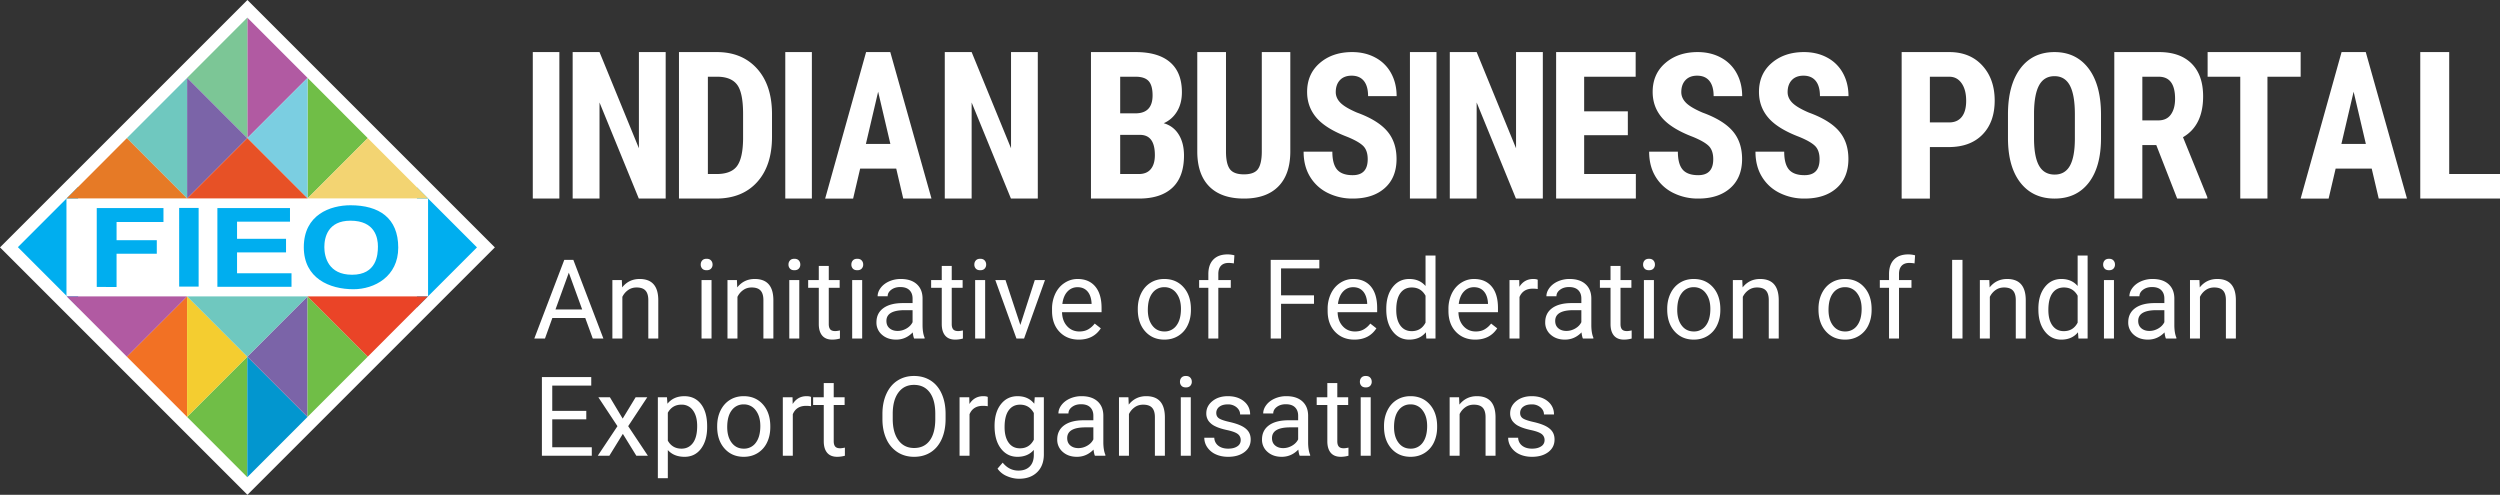 <svg width="192" height="38" viewBox="0 0 192 38" xmlns="http://www.w3.org/2000/svg">
    <rect x="0" y="0" width="192" height="38" fill="#333333" stroke="none"/>
    <g fill="none" fill-rule="evenodd">
        <path fill="#FFF" d="M19.002 0 0 19l19.002 19 19.003-19z"/>
        <path fill="#00AEEF" d="M32.022 14.389 36.631 19l-4.609 4.612zM6 23.612l-4.626-4.63L6 14.355z"/>
        <path fill="#FFF" d="M5.105 22.762h27.77V15.24H5.104z"/>
        <path fill="#B15AA2" d="M18.994 10.61V1.352l4.626 4.629z"/>
        <path fill="#7CC696" d="m18.994 10.61-4.626-4.63 4.626-4.628z"/>
        <path fill="#70BE47" d="M23.62 15.239V5.98l4.626 4.629z"/>
        <path fill="#7BCEE1" d="m23.62 15.239-4.626-4.63 4.626-4.628z"/>
        <path fill="#7B64A8" d="M14.368 15.239V5.98l4.626 4.629z"/>
        <path fill="#6FC8BF" d="m14.368 15.239-4.626-4.63 4.626-4.628z"/>
        <path fill="#E67A26" d="m5.116 15.239 4.626-4.63 4.626 4.63z"/>
        <path fill="#E75126" d="m14.369 15.239 4.626-4.63 4.626 4.63z"/>
        <path fill="#F3D472" d="m23.62 15.238 4.625-4.63 4.626 4.63z"/>
        <path fill="#70BE47" d="M18.993 27.39v9.258l-4.626-4.629z"/>
        <path fill="#0296CF" d="m18.993 27.39 4.626 4.63-4.626 4.628z"/>
        <path fill="#F27124" d="M14.367 22.761v9.258L9.74 27.39z"/>
        <path fill="#F4CD30" d="m14.367 22.761 4.626 4.63-4.626 4.628z"/>
        <path fill="#7B64A8" d="M23.62 22.761v9.258l-4.627-4.629z"/>
        <path fill="#70BE47" d="m23.62 22.761 4.625 4.63-4.626 4.628z"/>
        <path fill="#EA4427" d="m32.87 22.762-4.625 4.628-4.626-4.628z"/>
        <path fill="#6FC8BF" d="m23.618 22.762-4.626 4.628-4.626-4.628z"/>
        <path fill="#B15AA2" d="m14.368 22.762-4.626 4.63-4.626-4.63z"/>
        <path fill="#00AEEF" d="M7.43 22.039v-6.057h5.124v1.067H8.953v1.4h3.089v1.04h-3.09v2.55zM13.76 22.01h1.495v-6.042h-1.496zM16.695 15.982v6.043h5.693v-1.04h-4.183v-1.6h3.762v-1.047h-3.762v-1.316h4.066v-1.04zM27.033 21.1c-1.81 0-2.124-1.361-2.124-2.125s.282-2.026 2.008-2.026c1.892 0 2.108 1.329 2.108 1.976 0 .648-.1 2.176-1.992 2.176m-.116-5.337c-1.544 0-3.585.718-3.585 3.22 0 2.402 1.99 3.229 3.815 3.229 1.61 0 3.438-.976 3.438-3.196 0-2.286-1.478-3.253-3.668-3.253"/>
        <g fill="#FFF">
            <path d="M40.918 15.25h2.041V4h-2.041zM51.124 15.25h-2.063l-3.018-7.379v7.379H43.98V4h2.063l3.025 7.387V4h2.056zM54.365 5.893v7.472h.665c.74 0 1.262-.2 1.564-.599.302-.4.46-1.088.475-2.067V8.744c0-1.05-.143-1.783-.43-2.198-.287-.414-.776-.632-1.465-.653h-.809zm-2.22 9.357V4h2.908c1.284 0 2.307.417 3.07 1.252.763.834 1.152 1.978 1.167 3.43v1.824c0 1.478-.382 2.639-1.144 3.48-.763.843-1.814 1.264-3.154 1.264h-2.847zM60.31 15.25h2.042V4H60.31zM66.502 11.054h1.879l-.94-4.01-.94 4.01zm2.328 1.893h-2.77l-.54 2.303h-2.148L66.516 4h1.858l3.164 11.25h-2.17l-.538-2.303zM79.703 15.25H77.64l-3.018-7.379v7.379h-2.063V4h2.063l3.025 7.387V4h2.056zM86.03 10.36v3.005h1.435c.402 0 .708-.126.916-.379.209-.252.313-.61.313-1.074 0-1.01-.361-1.527-1.084-1.553h-1.58zm0-1.655h1.168c.88 0 1.32-.46 1.32-1.382 0-.51-.101-.876-.305-1.098-.203-.221-.534-.332-.992-.332H86.03v2.812zm-2.244 6.545V4h3.435c1.16 0 2.042.261 2.645.784.603.523.904 1.29.904 2.3 0 .57-.125 1.063-.374 1.475-.25.412-.59.713-1.023.904.499.144.883.434 1.153.869s.405.972.405 1.611c0 1.092-.297 1.916-.89 2.473-.593.556-1.451.834-2.576.834h-3.68zM99.096 4v7.683c-.01 1.154-.32 2.036-.931 2.648-.611.613-1.488.919-2.63.919-1.163 0-2.05-.31-2.664-.93-.613-.62-.92-1.517-.92-2.69V4h2.205v7.637c0 .63.1 1.08.298 1.35.2.269.56.403 1.08.403.522 0 .88-.133 1.074-.4.193-.267.293-.705.298-1.315V4h2.19zM105.04 12.227c0-.446-.114-.783-.34-1.012-.228-.228-.64-.465-1.24-.71-1.092-.416-1.877-.904-2.356-1.463-.479-.559-.718-1.22-.718-1.981 0-.923.326-1.663.976-2.222.651-.56 1.478-.839 2.48-.839.669 0 1.265.142 1.789.425a2.94 2.94 0 0 1 1.208 1.2c.282.516.422 1.102.422 1.759h-2.192c0-.511-.108-.901-.325-1.17-.217-.267-.53-.402-.939-.402-.384 0-.683.114-.898.342-.214.229-.321.536-.321.922 0 .3.12.572.359.816.24.243.663.495 1.272.755 1.062.386 1.834.86 2.315 1.422.482.561.722 1.276.722 2.143 0 .952-.302 1.697-.905 2.233-.604.537-1.424.805-2.462.805a4.22 4.22 0 0 1-1.922-.436 3.26 3.26 0 0 1-1.358-1.249c-.327-.54-.49-1.18-.49-1.917h2.207c0 .631.122 1.09.366 1.376.245.286.644.429 1.197.429.769 0 1.153-.41 1.153-1.226M108.282 15.25h2.041V4h-2.04zM118.489 15.25h-2.064l-3.018-7.379v7.379h-2.063V4h2.063l3.025 7.387V4h2.057zM125.018 10.382h-3.355v2.983h3.97v1.885h-6.123V4h6.109v1.893h-3.956v2.658h3.355zM131.577 12.227c0-.446-.114-.783-.34-1.012-.227-.228-.64-.465-1.239-.71-1.092-.416-1.877-.904-2.356-1.463-.48-.559-.718-1.22-.718-1.981 0-.923.325-1.663.976-2.222.65-.56 1.478-.839 2.48-.839.668 0 1.264.142 1.788.425a2.94 2.94 0 0 1 1.208 1.2c.282.516.423 1.102.423 1.759h-2.192c0-.511-.108-.901-.325-1.17-.217-.267-.53-.402-.94-.402-.383 0-.683.114-.897.342-.215.229-.322.536-.322.922 0 .3.12.572.36.816.239.243.663.495 1.271.755 1.063.386 1.834.86 2.316 1.422.481.561.722 1.276.722 2.143 0 .952-.302 1.697-.906 2.233-.603.537-1.424.805-2.461.805a4.22 4.22 0 0 1-1.923-.436 3.26 3.26 0 0 1-1.358-1.249c-.326-.54-.49-1.18-.49-1.917h2.207c0 .631.122 1.09.367 1.376.244.286.643.429 1.197.429.768 0 1.152-.41 1.152-1.226M139.743 12.227c0-.446-.114-.783-.34-1.012-.228-.228-.64-.465-1.24-.71-1.092-.416-1.877-.904-2.356-1.463-.479-.559-.718-1.22-.718-1.981 0-.923.325-1.663.976-2.222.651-.56 1.478-.839 2.48-.839.669 0 1.265.142 1.789.425a2.94 2.94 0 0 1 1.208 1.2c.282.516.422 1.102.422 1.759h-2.192c0-.511-.108-.901-.325-1.17-.217-.267-.53-.402-.939-.402-.384 0-.683.114-.898.342-.214.229-.321.536-.321.922 0 .3.12.572.359.816.24.243.663.495 1.272.755 1.062.386 1.834.86 2.315 1.422.481.561.722 1.276.722 2.143 0 .952-.302 1.697-.905 2.233-.604.537-1.424.805-2.462.805a4.22 4.22 0 0 1-1.923-.436 3.26 3.26 0 0 1-1.357-1.249c-.327-.54-.49-1.18-.49-1.917h2.207c0 .631.122 1.09.366 1.376.245.286.644.429 1.197.429.769 0 1.153-.41 1.153-1.226M148.215 9.401h1.49c.412 0 .732-.142.958-.425.226-.283.339-.695.339-1.236 0-.562-.116-1.009-.347-1.34-.23-.333-.54-.502-.929-.507h-1.511V9.4zm0 1.893v3.956h-2.168V4h3.657c1.062 0 1.909.345 2.54 1.035.632.69.948 1.587.948 2.69 0 1.102-.313 1.972-.937 2.61-.624.64-1.49.96-2.595.96h-1.445zM159.35 8.775c0-.987-.127-1.722-.381-2.203-.254-.481-.65-.722-1.184-.722-.53 0-.923.232-1.178.695-.254.464-.385 1.17-.394 2.117v1.948c0 .958.13 1.663.388 2.117.258.454.657.68 1.197.68.522 0 .91-.221 1.164-.665.254-.444.383-1.132.388-2.064V8.775zm2.007 1.835c0 1.47-.314 2.61-.942 3.422-.629.812-1.5 1.218-2.617 1.218-1.111 0-1.984-.402-2.62-1.207-.635-.805-.957-1.931-.966-3.38V8.79c0-1.504.316-2.678.946-3.523.63-.844 1.506-1.267 2.627-1.267 1.102 0 1.97.415 2.606 1.244.635.83.957 1.994.966 3.494v1.872zM164.532 9.246h1.224c.43 0 .752-.15.967-.452.215-.3.323-.704.323-1.209 0-1.128-.418-1.692-1.254-1.692h-1.26v3.353zm1.07 1.894h-1.07v4.11h-2.154V4h3.436c1.08 0 1.914.295 2.503.885.589.59.883 1.428.883 2.515 0 1.494-.515 2.54-1.546 3.137l1.869 4.605v.108h-2.316l-1.605-4.11zM176.69 5.893h-2.55v9.357h-2.088V5.893h-2.507V4h7.145zM179.82 11.054h1.878l-.94-4.01-.939 4.01zm2.327 1.893h-2.77l-.539 2.303h-2.148L179.833 4h1.858l3.164 11.25h-2.169l-.539-2.303zM188.099 13.365H192v1.885h-6.124V4h2.223z"/>
        </g>
        <g fill="#FFF" fill-rule="nonzero">
            <path d="M44.948 24.423H42.42L41.854 26h-.82l2.303-6.043h.695L46.34 26h-.816l-.576-1.577zm-2.287-.656h2.05l-1.026-2.826-1.024 2.826zM47.756 21.51l.025.564c.342-.432.79-.648 1.342-.648.947 0 1.425.536 1.433 1.606V26h-.766v-2.972c-.003-.323-.077-.563-.222-.718-.145-.155-.37-.232-.677-.232-.248 0-.467.066-.654.2a1.352 1.352 0 0 0-.44.522V26h-.766v-4.49h.725zM54.646 26h-.768v-4.49h.768V26zm-.83-5.682c0-.124.038-.23.114-.315.076-.086.189-.129.338-.129.15 0 .263.043.34.129.078.085.117.19.117.315a.439.439 0 0 1-.116.311c-.078.083-.191.125-.34.125-.15 0-.263-.042-.339-.125a.443.443 0 0 1-.114-.31zM56.595 21.51l.025.564c.343-.432.79-.648 1.342-.648.947 0 1.425.536 1.433 1.606V26h-.766v-2.972c-.003-.323-.077-.563-.222-.718-.144-.155-.37-.232-.677-.232-.248 0-.466.066-.654.2a1.352 1.352 0 0 0-.44.522V26h-.766v-4.49h.725zM61.385 26h-.768v-4.49h.768V26zm-.83-5.682c0-.124.038-.23.114-.315.076-.086.19-.129.339-.129.149 0 .262.043.34.129.077.085.116.19.116.315a.439.439 0 0 1-.116.311c-.078.083-.191.125-.34.125-.15 0-.263-.042-.339-.125a.443.443 0 0 1-.114-.31zM63.65 20.422v1.087h.836v.594h-.837v2.785c0 .18.038.314.112.404.075.09.202.135.381.135.089 0 .21-.016.365-.05V26a2.217 2.217 0 0 1-.589.083c-.342 0-.6-.104-.774-.311-.174-.208-.261-.502-.261-.884v-2.785h-.816v-.594h.816v-1.087h.766zM66.215 26h-.768v-4.49h.768V26zm-.83-5.682c0-.124.038-.23.114-.315.076-.086.189-.129.338-.129.15 0 .263.043.34.129.078.085.117.19.117.315a.439.439 0 0 1-.116.311c-.078.083-.191.125-.34.125-.15 0-.263-.042-.34-.125a.443.443 0 0 1-.113-.31zM70.206 26c-.044-.089-.08-.246-.108-.473-.356.37-.781.556-1.275.556-.442 0-.805-.125-1.088-.376a1.216 1.216 0 0 1-.424-.952c0-.468.177-.83.532-1.09.355-.258.854-.388 1.497-.388h.746v-.352c0-.269-.08-.483-.24-.642-.16-.159-.396-.238-.709-.238-.273 0-.502.069-.687.207-.185.139-.278.306-.278.502h-.77c0-.224.08-.44.238-.65.159-.208.374-.373.646-.495a2.17 2.17 0 0 1 .897-.183c.516 0 .921.13 1.214.388.292.259.444.615.455 1.07v2.066c0 .412.053.74.158.984V26h-.804zm-1.271-.585c.24 0 .468-.062.683-.187.215-.124.371-.286.468-.486v-.921h-.6c-.94 0-1.409.275-1.409.826 0 .24.08.429.24.564.16.136.366.204.618.204zM73.093 20.422v1.087h.837v.594h-.837v2.785c0 .18.037.314.112.404.075.09.202.135.381.135.088 0 .21-.016.365-.05V26a2.217 2.217 0 0 1-.589.083c-.342 0-.6-.104-.774-.311-.174-.208-.261-.502-.261-.884v-2.785h-.816v-.594h.816v-1.087h.766zM75.659 26h-.768v-4.49h.768V26zm-.83-5.682c0-.124.038-.23.114-.315.076-.086.189-.129.338-.129.15 0 .263.043.34.129.078.085.117.19.117.315a.439.439 0 0 1-.117.311c-.077.083-.19.125-.34.125-.15 0-.262-.042-.338-.125a.443.443 0 0 1-.114-.31zM78.362 24.958l1.11-3.449h.783L78.648 26h-.584l-1.624-4.49h.783zM82.852 26.083c-.608 0-1.102-.2-1.483-.6-.381-.4-.572-.934-.572-1.604v-.141a2.7 2.7 0 0 1 .255-1.193c.17-.35.407-.624.713-.822.305-.198.635-.297.992-.297.582 0 1.035.193 1.358.577.323.385.485.935.485 1.652v.32h-3.036c.01.442.14.8.387 1.072.247.273.561.41.942.41.27 0 .5-.056.688-.167.188-.11.352-.257.493-.44l.468.366c-.376.578-.94.867-1.69.867zm-.095-4.026c-.31 0-.57.113-.78.338-.209.226-.339.542-.388.949h2.244v-.058c-.022-.39-.127-.693-.314-.907-.188-.215-.442-.322-.762-.322zM87.383 23.713c0-.44.087-.835.26-1.187.172-.351.412-.622.72-.813.308-.191.66-.287 1.054-.287.61 0 1.104.212 1.48.635.378.424.566.987.566 1.69v.053c0 .438-.083.83-.25 1.177a1.905 1.905 0 0 1-.717.811c-.31.194-.668.291-1.07.291-.608 0-1.1-.212-1.477-.635-.377-.423-.566-.984-.566-1.68v-.055zm.77.091c0 .498.116.898.347 1.2.23.302.539.452.925.452a1.1 1.1 0 0 0 .928-.458c.23-.306.344-.734.344-1.285 0-.492-.117-.892-.35-1.197a1.112 1.112 0 0 0-.93-.459 1.1 1.1 0 0 0-.915.453c-.232.301-.348.733-.348 1.294zM92.801 26v-3.897h-.708v-.594h.708v-.46c0-.482.128-.854.385-1.117s.62-.394 1.09-.394c.176 0 .352.023.526.07l-.042.623a2.196 2.196 0 0 0-.414-.037c-.248 0-.44.072-.576.217-.135.146-.203.354-.203.625v.473h.957v.594h-.957V26h-.766zM100.915 23.331h-2.53V26h-.796v-6.043h3.736v.656h-2.94v2.067h2.53zM104.018 26.083c-.608 0-1.102-.2-1.483-.6-.381-.4-.572-.934-.572-1.604v-.141a2.7 2.7 0 0 1 .255-1.193c.17-.35.407-.624.712-.822.306-.198.636-.297.992-.297.583 0 1.036.193 1.36.577.322.385.484.935.484 1.652v.32h-3.036c.01.442.14.8.387 1.072.247.273.561.41.942.41.27 0 .5-.056.688-.167.188-.11.352-.257.493-.44l.468.366c-.376.578-.94.867-1.69.867zm-.096-4.026c-.309 0-.568.113-.778.338-.21.226-.34.542-.39.949H105v-.058c-.022-.39-.127-.693-.314-.907-.188-.215-.442-.322-.763-.322zM106.466 23.717c0-.689.163-1.243.488-1.662.326-.42.753-.629 1.28-.629.525 0 .94.18 1.247.54v-2.341h.766V26h-.704l-.037-.481c-.307.376-.733.564-1.28.564-.52 0-.942-.213-1.27-.64-.327-.425-.49-.981-.49-1.668v-.058zm.766.087c0 .51.105.908.315 1.196.21.288.5.431.87.431.486 0 .84-.218 1.064-.655v-2.063c-.23-.423-.581-.635-1.056-.635-.376 0-.668.145-.878.436-.21.29-.315.72-.315 1.29zM113.296 26.083c-.608 0-1.102-.2-1.483-.6-.381-.4-.572-.934-.572-1.604v-.141a2.7 2.7 0 0 1 .255-1.193c.17-.35.408-.624.713-.822.305-.198.635-.297.992-.297.582 0 1.035.193 1.358.577.323.385.485.935.485 1.652v.32h-3.036c.01.442.14.8.387 1.072.247.273.561.41.942.41.271 0 .5-.056.688-.167.188-.11.352-.257.493-.44l.468.366c-.376.578-.939.867-1.69.867zm-.095-4.026c-.31 0-.57.113-.779.338-.21.226-.34.542-.39.949h2.246v-.058c-.022-.39-.127-.693-.315-.907-.188-.215-.442-.322-.762-.322zM118.097 22.198a2.292 2.292 0 0 0-.377-.029c-.503 0-.844.215-1.023.644V26h-.767v-4.49h.746l.012.518c.252-.401.608-.602 1.069-.602.149 0 .262.02.34.058v.714zM121.568 26c-.045-.089-.08-.246-.108-.473-.356.37-.782.556-1.276.556-.442 0-.804-.125-1.087-.376a1.216 1.216 0 0 1-.425-.952c0-.468.178-.83.533-1.09.354-.258.854-.388 1.497-.388h.746v-.352c0-.269-.08-.483-.24-.642-.16-.159-.397-.238-.709-.238-.273 0-.503.069-.688.207-.185.139-.277.306-.277.502h-.77c0-.224.079-.44.238-.65.158-.208.374-.373.646-.495a2.17 2.17 0 0 1 .897-.183c.516 0 .92.13 1.213.388.293.259.445.615.456 1.07v2.066c0 .412.052.74.157.984V26h-.803zm-1.272-.585c.24 0 .468-.062.683-.187.216-.124.372-.286.469-.486v-.921h-.601c-.939 0-1.408.275-1.408.826 0 .24.08.429.24.564.16.136.366.204.617.204zM124.455 20.422v1.087h.836v.594h-.836v2.785c0 .18.037.314.111.404.075.09.202.135.382.135.088 0 .21-.016.364-.05V26a2.217 2.217 0 0 1-.588.083c-.343 0-.6-.104-.775-.311-.174-.208-.26-.502-.26-.884v-2.785h-.817v-.594h.816v-1.087h.767zM127.02 26h-.768v-4.49h.768V26zm-.83-5.682c0-.124.038-.23.114-.315.076-.086.19-.129.339-.129.149 0 .262.043.34.129.077.085.116.19.116.315a.439.439 0 0 1-.116.311c-.078.083-.191.125-.34.125-.15 0-.263-.042-.339-.125a.443.443 0 0 1-.114-.31zM128.042 23.713c0-.44.086-.835.259-1.187.172-.351.412-.622.72-.813.308-.191.66-.287 1.054-.287.61 0 1.104.212 1.481.635.377.424.566.987.566 1.69v.053c0 .438-.084.83-.251 1.177a1.905 1.905 0 0 1-.717.811c-.31.194-.667.291-1.07.291-.608 0-1.1-.212-1.477-.635-.377-.423-.565-.984-.565-1.68v-.055zm.77.091c0 .498.115.898.346 1.2.23.302.54.452.926.452a1.1 1.1 0 0 0 .928-.458c.229-.306.343-.734.343-1.285 0-.492-.116-.892-.35-1.197a1.112 1.112 0 0 0-.93-.459 1.1 1.1 0 0 0-.915.453c-.232.301-.348.733-.348 1.294zM133.807 21.51l.025.564c.343-.432.79-.648 1.342-.648.947 0 1.425.536 1.433 1.606V26h-.766v-2.972c-.003-.323-.076-.563-.221-.718-.145-.155-.371-.232-.678-.232-.248 0-.466.066-.654.2a1.352 1.352 0 0 0-.44.522V26h-.765v-4.49h.724zM139.66 23.713c0-.44.086-.835.259-1.187.173-.351.413-.622.72-.813.309-.191.66-.287 1.055-.287.61 0 1.104.212 1.48.635.378.424.566.987.566 1.69v.053c0 .438-.083.83-.25 1.177a1.905 1.905 0 0 1-.717.811c-.31.194-.668.291-1.07.291-.608 0-1.1-.212-1.477-.635-.377-.423-.566-.984-.566-1.68v-.055zm.77.091c0 .498.116.898.346 1.2.231.302.54.452.926.452a1.1 1.1 0 0 0 .928-.458c.23-.306.344-.734.344-1.285 0-.492-.117-.892-.35-1.197a1.112 1.112 0 0 0-.93-.459 1.1 1.1 0 0 0-.916.453c-.231.301-.347.733-.347 1.294zM145.078 26v-3.897h-.708v-.594h.708v-.46c0-.482.128-.854.385-1.117s.62-.394 1.09-.394c.176 0 .352.023.526.07l-.042.623a2.196 2.196 0 0 0-.414-.037c-.249 0-.44.072-.576.217-.135.146-.203.354-.203.625v.473h.957v.594h-.957V26h-.766zM150.72 26h-.796v-6.043h.795zM152.778 21.51l.025.564c.342-.432.79-.648 1.342-.648.947 0 1.425.536 1.433 1.606V26h-.766v-2.972c-.003-.323-.077-.563-.222-.718-.145-.155-.37-.232-.677-.232-.249 0-.467.066-.655.2a1.352 1.352 0 0 0-.439.522V26h-.766v-4.49h.725zM156.547 23.717c0-.689.163-1.243.489-1.662.326-.42.753-.629 1.28-.629.525 0 .94.18 1.247.54v-2.341h.766V26h-.704l-.037-.481c-.307.376-.734.564-1.28.564-.52 0-.943-.213-1.27-.64-.327-.425-.49-.981-.49-1.668v-.058zm.767.087c0 .51.104.908.314 1.196.21.288.5.431.87.431.486 0 .841-.218 1.065-.655v-2.063c-.23-.423-.582-.635-1.057-.635-.375 0-.668.145-.878.436-.21.29-.314.72-.314 1.29zM162.352 26h-.768v-4.49h.768V26zm-.83-5.682c0-.124.038-.23.114-.315.076-.086.189-.129.338-.129.15 0 .263.043.34.129.078.085.117.19.117.315a.439.439 0 0 1-.116.311c-.078.083-.191.125-.34.125-.15 0-.263-.042-.339-.125a.443.443 0 0 1-.114-.31zM166.343 26c-.044-.089-.08-.246-.107-.473-.357.37-.782.556-1.276.556-.442 0-.804-.125-1.087-.376a1.216 1.216 0 0 1-.425-.952c0-.468.177-.83.532-1.09.355-.258.854-.388 1.498-.388h.745v-.352c0-.269-.08-.483-.24-.642-.16-.159-.396-.238-.708-.238-.274 0-.503.069-.688.207-.185.139-.278.306-.278.502h-.77c0-.224.08-.44.238-.65.159-.208.374-.373.646-.495a2.17 2.17 0 0 1 .897-.183c.517 0 .921.13 1.214.388.292.259.444.615.455 1.07v2.066c0 .412.053.74.158.984V26h-.804zm-1.271-.585c.24 0 .468-.062.683-.187.215-.124.371-.286.468-.486v-.921h-.6c-.94 0-1.409.275-1.409.826 0 .24.08.429.24.564.16.136.366.204.618.204zM168.915 21.51l.025.564c.343-.432.79-.648 1.342-.648.947 0 1.425.536 1.433 1.606V26h-.766v-2.972c-.003-.323-.076-.563-.221-.718-.145-.155-.371-.232-.678-.232-.248 0-.466.066-.654.2a1.352 1.352 0 0 0-.44.522V26h-.765v-4.49h.724zM45.027 32.207h-2.614v2.141h3.036V35h-3.831v-6.043h3.79v.656h-2.995v1.942h2.614zM47.822 32.149l.995-1.64h.894l-1.466 2.22L49.757 35h-.887l-1.035-1.68L46.799 35h-.89l1.512-2.27-1.467-2.22h.887zM54.309 32.804c0 .684-.156 1.234-.468 1.652-.312.418-.735.627-1.268.627-.544 0-.972-.173-1.284-.519v2.163h-.766v-6.218h.7l.037.498c.312-.387.746-.58 1.301-.58.538 0 .964.203 1.278.61.313.406.47.972.47 1.697v.07zm-.766-.087c0-.506-.108-.906-.323-1.2a1.04 1.04 0 0 0-.887-.44c-.464 0-.812.207-1.044.62v2.145c.23.41.58.614 1.052.614.368 0 .66-.146.876-.438.217-.291.326-.725.326-1.3zM55.08 32.713c0-.44.086-.835.258-1.187.173-.351.413-.622.72-.813.309-.191.66-.287 1.055-.287.61 0 1.104.212 1.48.635.378.424.566.987.566 1.69v.053c0 .438-.083.83-.25 1.177a1.905 1.905 0 0 1-.717.811c-.31.194-.667.291-1.07.291-.608 0-1.1-.212-1.477-.635-.377-.423-.566-.984-.566-1.68v-.055zm.77.091c0 .498.115.898.346 1.2.23.302.539.452.925.452a1.1 1.1 0 0 0 .928-.458c.23-.306.344-.734.344-1.285 0-.492-.117-.892-.35-1.197a1.112 1.112 0 0 0-.93-.459 1.1 1.1 0 0 0-.915.453c-.232.301-.348.733-.348 1.294zM62.287 31.198a2.292 2.292 0 0 0-.377-.029c-.503 0-.844.215-1.023.644V35h-.767v-4.49h.746l.012.518c.252-.401.608-.602 1.069-.602.149 0 .262.02.34.058v.714zM64.03 29.422v1.087h.837v.594h-.837v2.785c0 .18.038.314.112.404.075.09.202.135.381.135.089 0 .21-.016.365-.05V35a2.217 2.217 0 0 1-.588.083c-.343 0-.601-.104-.775-.311-.174-.208-.26-.502-.26-.884v-2.785h-.817v-.594h.816v-1.087h.766zM72.621 32.174c0 .592-.1 1.108-.298 1.55-.2.441-.48.778-.845 1.01-.365.233-.79.349-1.276.349-.475 0-.896-.117-1.263-.35a2.316 2.316 0 0 1-.856-1c-.203-.434-.307-.935-.312-1.505v-.436c0-.581.1-1.095.302-1.54.202-.446.487-.787.855-1.023.369-.237.79-.355 1.266-.355.483 0 .909.117 1.278.35.368.235.652.573.85 1.018.2.444.299.96.299 1.55v.382zm-.791-.39c0-.717-.144-1.267-.431-1.65-.287-.384-.689-.575-1.205-.575-.503 0-.898.191-1.187.575-.289.383-.437.915-.445 1.595v.445c0 .694.145 1.24.437 1.637.291.397.692.595 1.203.595.514 0 .911-.187 1.193-.562.282-.375.427-.912.435-1.612v-.449zM75.86 31.198a2.292 2.292 0 0 0-.377-.029c-.502 0-.843.215-1.023.644V35h-.766v-4.49h.745l.013.518c.251-.401.607-.602 1.068-.602.15 0 .263.02.34.058v.714zM76.382 32.717c0-.7.161-1.257.485-1.67.323-.414.75-.62 1.284-.62.546 0 .973.193 1.28.58l.037-.498h.7v4.383c0 .581-.172 1.04-.516 1.374-.344.335-.806.502-1.385.502-.324 0-.64-.07-.949-.207a1.633 1.633 0 0 1-.708-.57l.397-.46c.329.407.73.61 1.206.61.373 0 .663-.105.872-.315.208-.21.312-.506.312-.888v-.386c-.306.354-.725.531-1.255.531-.524 0-.949-.212-1.273-.635-.325-.423-.487-1-.487-1.73zm.77.087c0 .507.104.905.311 1.194.207.289.497.433.87.433.483 0 .838-.22 1.064-.66v-2.05c-.234-.429-.586-.643-1.056-.643-.373 0-.664.145-.874.436-.21.29-.315.72-.315 1.29zM84.09 35c-.044-.089-.08-.246-.107-.473-.357.37-.782.556-1.276.556-.442 0-.804-.125-1.087-.376a1.216 1.216 0 0 1-.425-.952c0-.468.177-.83.532-1.09.355-.258.854-.388 1.498-.388h.745v-.352c0-.269-.08-.483-.24-.642-.16-.159-.396-.238-.708-.238-.274 0-.503.069-.688.207-.185.139-.277.306-.277.502h-.77c0-.224.079-.44.237-.65.16-.208.374-.373.646-.495a2.17 2.17 0 0 1 .897-.183c.517 0 .921.13 1.214.388.293.259.444.615.455 1.07v2.066c0 .412.053.74.158.984V35h-.804zm-1.271-.585c.24 0 .468-.062.683-.187.216-.124.372-.286.468-.486v-.921h-.6c-.94 0-1.409.275-1.409.826 0 .24.08.429.24.564.16.136.366.204.618.204zM86.663 30.51l.024.564c.343-.432.79-.648 1.342-.648.948 0 1.425.536 1.434 1.606V35h-.767v-2.972c-.002-.323-.076-.563-.221-.718-.145-.155-.371-.232-.678-.232-.248 0-.466.066-.654.2a1.352 1.352 0 0 0-.44.522V35h-.765v-4.49h.725zM91.452 35h-.767v-4.49h.767V35zm-.83-5.682c0-.124.038-.23.114-.315.077-.086.19-.129.339-.129.15 0 .263.043.34.129.078.085.116.19.116.315a.439.439 0 0 1-.116.311c-.077.083-.19.125-.34.125-.15 0-.262-.042-.339-.125a.443.443 0 0 1-.114-.31zM95.286 33.809a.566.566 0 0 0-.234-.484c-.156-.115-.428-.213-.816-.296-.388-.083-.696-.183-.923-.3a1.315 1.315 0 0 1-.506-.414.994.994 0 0 1-.163-.573c0-.368.155-.68.466-.934.31-.254.707-.382 1.19-.382.509 0 .92.132 1.237.395.316.262.474.599.474 1.008h-.77c0-.21-.09-.391-.267-.544a1 1 0 0 0-.674-.228c-.278 0-.497.061-.654.183a.575.575 0 0 0-.236.477c0 .185.073.325.22.42.146.093.41.183.793.269.382.086.692.188.93.307.237.12.413.262.528.43.114.167.172.371.172.612 0 .401-.16.723-.48.965-.321.242-.737.363-1.248.363-.359 0-.676-.064-.952-.19a1.55 1.55 0 0 1-.649-.534 1.287 1.287 0 0 1-.234-.741h.767a.795.795 0 0 0 .308.612c.192.15.446.226.76.226.29 0 .523-.058.698-.176a.542.542 0 0 0 .263-.471zM99.818 35c-.044-.089-.08-.246-.108-.473-.356.37-.781.556-1.276.556-.442 0-.804-.125-1.087-.376a1.216 1.216 0 0 1-.425-.952c0-.468.178-.83.533-1.09.354-.258.854-.388 1.497-.388h.746v-.352c0-.269-.08-.483-.24-.642-.16-.159-.397-.238-.709-.238-.273 0-.503.069-.688.207-.185.139-.277.306-.277.502h-.77c0-.224.079-.44.238-.65.158-.208.374-.373.646-.495a2.17 2.17 0 0 1 .897-.183c.516 0 .92.13 1.213.388.293.259.445.615.456 1.07v2.066c0 .412.052.74.157.984V35h-.803zm-1.272-.585c.24 0 .468-.062.684-.187.215-.124.37-.286.468-.486v-.921h-.601c-.939 0-1.408.275-1.408.826 0 .24.08.429.24.564.16.136.366.204.617.204zM102.705 29.422v1.087h.836v.594h-.836v2.785c0 .18.037.314.112.404.074.09.201.135.38.135.089 0 .21-.016.365-.05V35a2.217 2.217 0 0 1-.588.083c-.342 0-.6-.104-.775-.311-.174-.208-.26-.502-.26-.884v-2.785h-.817v-.594h.816v-1.087h.767zM105.27 35h-.768v-4.49h.768V35zm-.83-5.682c0-.124.038-.23.114-.315.076-.086.19-.129.339-.129.149 0 .262.043.34.129.077.085.116.19.116.315a.439.439 0 0 1-.116.311c-.078.083-.191.125-.34.125-.15 0-.263-.042-.339-.125a.443.443 0 0 1-.114-.31zM106.292 32.713c0-.44.086-.835.259-1.187.172-.351.412-.622.72-.813.308-.191.66-.287 1.054-.287.61 0 1.104.212 1.481.635.377.424.566.987.566 1.69v.053c0 .438-.084.83-.25 1.177a1.905 1.905 0 0 1-.718.811c-.31.194-.667.291-1.07.291-.608 0-1.1-.212-1.477-.635-.377-.423-.565-.984-.565-1.68v-.055zm.77.091c0 .498.115.898.346 1.2.23.302.54.452.926.452a1.1 1.1 0 0 0 .928-.458c.229-.306.343-.734.343-1.285 0-.492-.116-.892-.35-1.197a1.112 1.112 0 0 0-.93-.459 1.1 1.1 0 0 0-.915.453c-.232.301-.348.733-.348 1.294zM112.057 30.51l.025.564c.343-.432.79-.648 1.342-.648.947 0 1.425.536 1.433 1.606V35h-.766v-2.972c-.003-.323-.076-.563-.221-.718-.145-.155-.371-.232-.678-.232-.248 0-.466.066-.654.2a1.352 1.352 0 0 0-.44.522V35h-.765v-4.49h.724zM118.623 33.809a.566.566 0 0 0-.234-.484c-.156-.115-.428-.213-.816-.296-.388-.083-.696-.183-.924-.3a1.315 1.315 0 0 1-.505-.414.994.994 0 0 1-.164-.573c0-.368.155-.68.466-.934.31-.254.708-.382 1.19-.382.509 0 .921.132 1.237.395.316.262.474.599.474 1.008h-.77c0-.21-.089-.391-.267-.544a1 1 0 0 0-.673-.228c-.28 0-.497.061-.655.183a.575.575 0 0 0-.236.477c0 .185.073.325.22.42.146.093.41.183.793.269.382.086.692.188.93.307.237.12.413.262.528.43.115.167.172.371.172.612 0 .401-.16.723-.48.965-.32.242-.736.363-1.247.363-.36 0-.677-.064-.953-.19a1.55 1.55 0 0 1-.648-.534 1.287 1.287 0 0 1-.234-.741h.766a.795.795 0 0 0 .309.612c.192.15.445.226.76.226.29 0 .522-.058.698-.176a.542.542 0 0 0 .263-.471z"/>
        </g>
    </g>
</svg>
